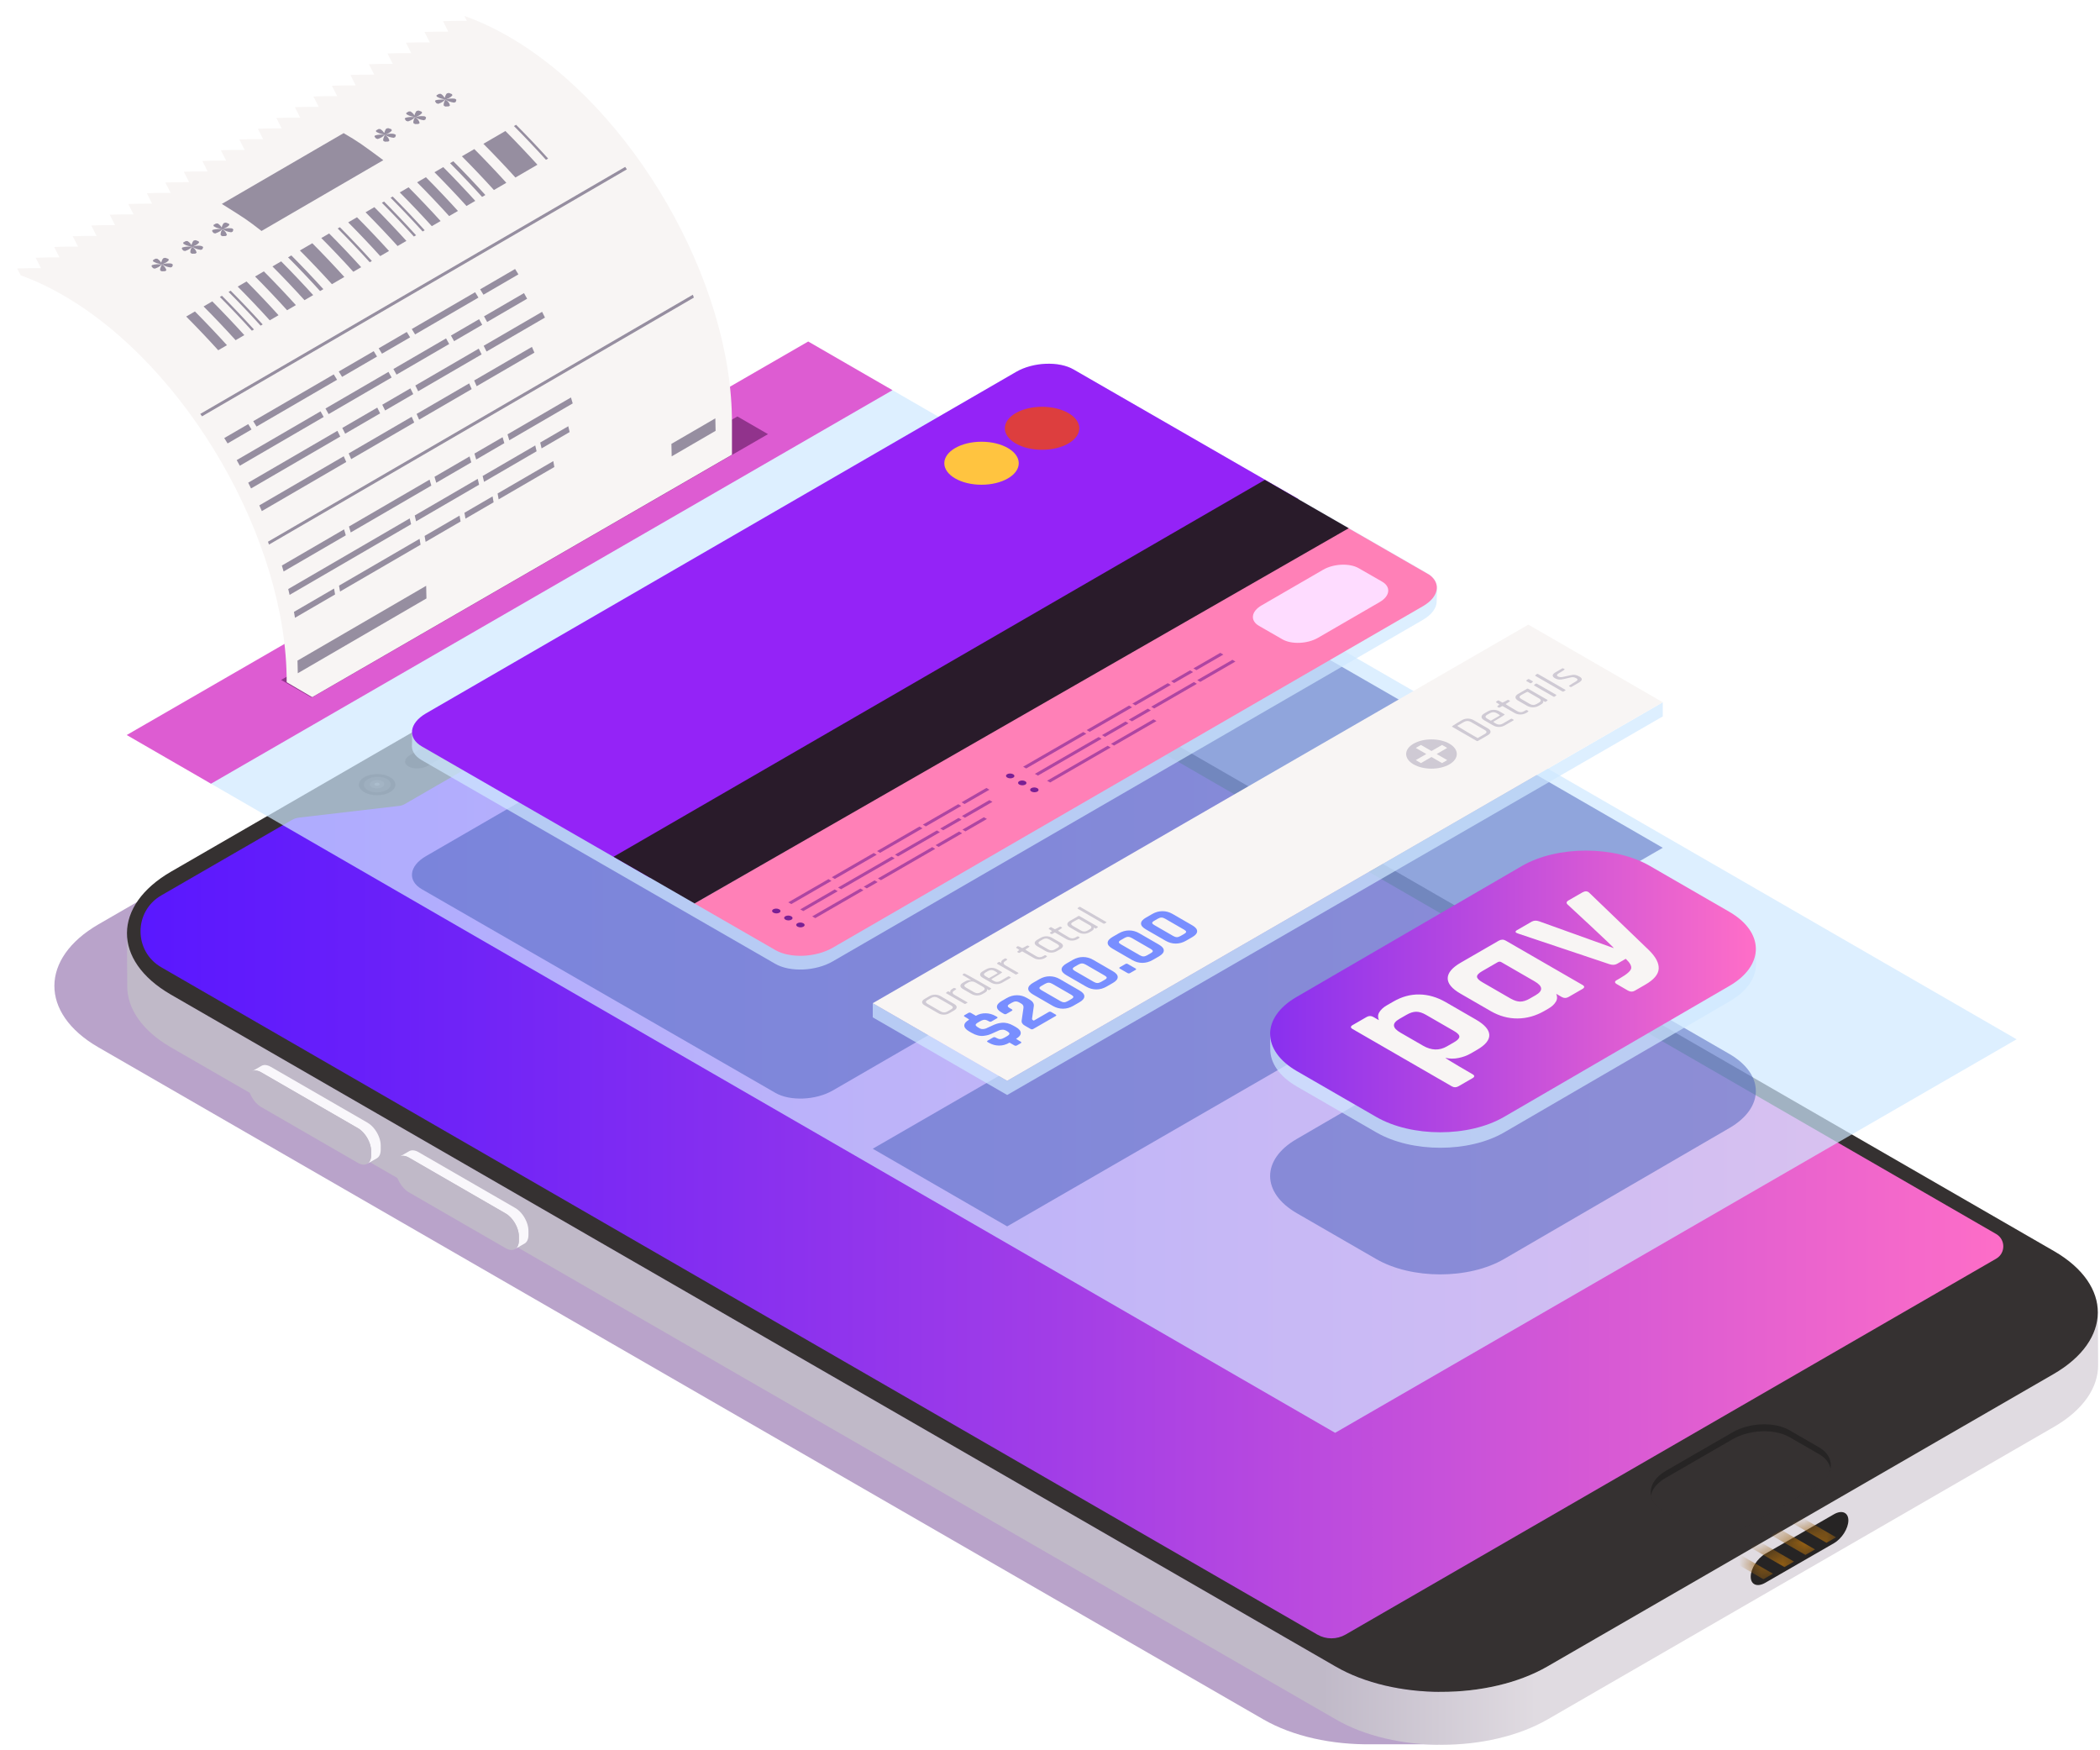 <?xml version="1.0" encoding="UTF-8"?> <svg xmlns="http://www.w3.org/2000/svg" width="96" height="80" viewBox="0 0 96 80" fill="none"><path opacity="0.4" d="M40.651 28.878C38.894 27.857 36.413 27.524 34.155 27.85C31.899 27.524 29.414 27.858 27.645 28.88L4.507 42.245C1.825 43.794 1.811 46.308 4.476 47.857L57.736 78.578C59.104 79.373 60.908 79.751 62.704 79.726H65.756L66.285 43.665L40.651 28.878Z" fill="#50197C"></path><path d="M89.749 61.549L64.032 76.397C63.565 76.667 62.989 76.667 62.521 76.397L7.52 44.642C6.513 44.061 5.257 42.662 6.796 40.928L30.418 27.102C32.218 26.018 34.846 25.345 36.93 25.611C37.853 25.729 39.008 25.955 39.532 26.258L91.082 55.948C93.252 57.199 91.918 60.297 89.749 61.549Z" fill="url(#paint0_linear_3327_744)"></path><path d="M95.902 59.977C95.905 60.999 95.23 62.023 93.88 62.803L70.742 76.168C68.06 77.717 63.723 77.72 61.054 76.17L7.795 45.448C6.471 44.679 5.808 43.672 5.805 42.662L5.816 45.081C5.819 46.09 6.482 47.098 7.806 47.867L61.066 78.588C63.735 80.138 68.072 80.136 70.754 78.586L93.892 65.221C95.242 64.441 95.917 63.418 95.914 62.395L95.902 59.977Z" fill="url(#paint1_linear_3327_744)"></path><path d="M93.91 57.191L40.651 26.47C37.986 24.922 33.645 24.923 30.963 26.472L7.825 39.837C5.143 41.386 5.129 43.9 7.794 45.449L61.054 76.17C63.723 77.72 68.059 77.717 70.742 76.168L93.88 62.804C96.561 61.253 96.579 58.741 93.91 57.191ZM60.22 74.711L7.373 44.211C6.108 43.481 6.108 41.656 7.373 40.926L13.339 37.48C13.441 37.421 13.554 37.383 13.671 37.37L18.256 36.834C18.343 36.824 18.427 36.796 18.503 36.752L25.715 32.585C25.821 32.524 25.909 32.435 25.969 32.329L27.697 29.261C27.738 29.187 27.799 29.126 27.872 29.084L31.54 26.966C34.234 25.41 37.554 25.41 40.248 26.965L91.254 56.403C91.688 56.654 91.688 57.28 91.254 57.531L61.51 74.712C61.111 74.941 60.619 74.941 60.22 74.711Z" fill="#353131"></path><path d="M83.162 66.156L81.798 65.369C81.117 64.976 79.976 65.019 79.202 65.467L76.163 67.222C75.904 67.371 75.705 67.558 75.588 67.761C75.324 68.219 75.488 68.723 75.995 69.016L77.36 69.803C78.041 70.196 79.181 70.153 79.956 69.706L82.995 67.951C83.254 67.801 83.453 67.615 83.57 67.412C83.833 66.954 83.67 66.45 83.162 66.156Z" fill="#262424"></path><path d="M83.179 66.479L81.808 65.688C81.124 65.293 79.978 65.336 79.199 65.786L76.146 67.55C75.886 67.7 75.686 67.888 75.568 68.092C75.515 68.184 75.492 68.277 75.473 68.371C75.524 68.628 75.687 68.867 75.978 69.034L77.349 69.825C78.033 70.22 79.179 70.177 79.958 69.727L83.011 67.963C83.271 67.813 83.471 67.625 83.589 67.421C83.642 67.329 83.665 67.235 83.685 67.142C83.633 66.885 83.47 66.647 83.179 66.479Z" fill="#353131"></path><path d="M23.56 31.731L18.739 34.515C18.473 34.668 18.445 34.9 18.675 35.033C18.905 35.166 19.307 35.149 19.572 34.996L24.393 32.212C24.659 32.059 24.687 31.827 24.457 31.694C24.227 31.561 23.825 31.578 23.56 31.731Z" fill="#191414"></path><path d="M17.344 52.018C17.298 51.883 17.229 51.749 17.143 51.633C17.046 51.5 16.928 51.388 16.802 51.315L12.376 48.76C12.21 48.665 12.06 48.656 11.952 48.718L11.514 48.97C11.623 48.908 11.772 48.917 11.938 49.012L16.364 51.567C16.49 51.639 16.607 51.752 16.704 51.885C16.79 52.002 16.859 52.135 16.905 52.271C16.944 52.385 16.966 52.501 16.966 52.611V52.803C16.966 52.996 16.898 53.132 16.787 53.195L17.225 52.944C17.336 52.881 17.404 52.745 17.404 52.552V52.36C17.404 52.248 17.383 52.132 17.344 52.018Z" fill="#F9F7FB"></path><path d="M16.364 51.566L11.938 49.011C11.603 48.819 11.336 48.976 11.336 49.363V49.555C11.336 49.938 11.604 50.406 11.938 50.598L16.364 53.153C16.695 53.343 16.966 53.184 16.966 52.801V52.609C16.966 52.222 16.695 51.756 16.364 51.566Z" fill="#C0B9C8"></path><path d="M24.097 55.916C24.051 55.781 23.982 55.648 23.896 55.531C23.799 55.398 23.681 55.286 23.556 55.214L19.13 52.659C18.964 52.564 18.814 52.555 18.706 52.617L18.268 52.869C18.377 52.807 18.526 52.816 18.692 52.911L23.118 55.466C23.244 55.538 23.361 55.651 23.458 55.784C23.544 55.901 23.613 56.034 23.659 56.17C23.698 56.284 23.72 56.4 23.72 56.51V56.7C23.72 56.893 23.652 57.029 23.541 57.092L23.979 56.84C24.09 56.777 24.158 56.641 24.158 56.448V56.256C24.158 56.147 24.136 56.031 24.097 55.916Z" fill="#F9F7FB"></path><path d="M23.118 55.465L18.692 52.91C18.357 52.718 18.09 52.875 18.09 53.262V53.454C18.09 53.837 18.358 54.305 18.692 54.497L23.118 57.052C23.449 57.242 23.72 57.083 23.72 56.7V56.508C23.72 56.12 23.449 55.655 23.118 55.465Z" fill="#C0B9C8"></path><path d="M17.828 36.206C17.502 36.394 16.974 36.394 16.651 36.206C16.326 36.018 16.328 35.713 16.654 35.524C16.98 35.336 17.508 35.336 17.831 35.524C18.155 35.712 18.154 36.017 17.828 36.206Z" fill="#191414"></path><path opacity="0.1" d="M16.821 36.124C17.066 36.257 17.455 36.247 17.691 36.101C17.927 35.956 17.92 35.73 17.676 35.597C17.431 35.464 17.041 35.474 16.805 35.619C16.569 35.765 16.577 35.991 16.821 36.124Z" fill="#CFD5D5"></path><path opacity="0.1" d="M17.005 35.987C17.138 36.059 17.35 36.054 17.478 35.975C17.606 35.896 17.602 35.773 17.47 35.701C17.337 35.629 17.125 35.634 16.997 35.713C16.868 35.792 16.872 35.915 17.005 35.987Z" fill="#CFD5D5"></path><path opacity="0.2" d="M17.149 35.897C17.198 35.924 17.276 35.922 17.324 35.893C17.371 35.864 17.37 35.818 17.321 35.792C17.272 35.765 17.193 35.767 17.146 35.797C17.098 35.825 17.1 35.87 17.149 35.897Z" fill="#CFD5D5"></path><path d="M83.834 70.537L80.694 72.346C80.329 72.556 80.033 72.431 80.033 72.066C80.033 71.7 80.33 71.232 80.696 71.021L83.836 69.213C84.201 69.003 84.497 69.128 84.497 69.493C84.496 69.859 84.2 70.327 83.834 70.537Z" fill="#262424"></path><mask id="mask0_3327_744" style="mask-type:luminance" maskUnits="userSpaceOnUse" x="80" y="69" width="5" height="4"><path d="M83.834 70.537L80.694 72.346C80.329 72.556 80.033 72.431 80.033 72.066C80.033 71.7 80.33 71.232 80.696 71.021L83.836 69.213C84.201 69.003 84.497 69.128 84.497 69.493C84.496 69.859 84.2 70.327 83.834 70.537Z" fill="white"></path></mask><g mask="url(#mask0_3327_744)"><path d="M79.499 71.035L79.062 71.287L80.612 72.182L81.049 71.93L79.499 71.035ZM80.46 70.48L80.023 70.732L81.575 71.627L82.011 71.375L80.46 70.48ZM81.421 69.925L80.984 70.177L82.535 71.072L82.972 70.82L81.421 69.925ZM82.382 69.37L81.945 69.622L83.496 70.517L83.933 70.265L82.382 69.37Z" fill="#9E6512"></path></g><path opacity="0.7" d="M92.187 47.503L61.034 65.49L9.449 35.707L40.602 17.72L92.187 47.503Z" fill="#CFE9FF"></path><path d="M40.799 17.834L9.646 35.821L5.793 33.596L36.947 15.609L40.799 17.834Z" fill="#DD5CD2"></path><path opacity="0.5" d="M46.451 23.522L19.473 39.131C18.697 39.58 18.614 40.258 19.287 40.645L35.447 49.952C36.12 50.34 37.295 50.29 38.071 49.842L65.049 34.233C65.825 33.784 65.908 33.106 65.235 32.719L49.075 23.412C48.402 23.023 47.227 23.073 46.451 23.522Z" fill="#455CBA"></path><path opacity="0.7" d="M65.677 27.493C65.673 27.786 65.46 28.093 65.042 28.335L38.064 43.944C37.288 44.393 36.114 44.442 35.441 44.054L19.281 34.747C18.949 34.556 18.803 34.294 18.832 34.025C18.848 33.874 18.822 33.561 18.843 33.381C18.876 33.109 19.087 32.829 19.473 32.606L46.451 16.997C47.227 16.548 48.401 16.499 49.075 16.887L65.235 26.194C65.522 26.359 65.671 26.578 65.686 26.808C65.699 26.992 65.679 27.336 65.677 27.493Z" fill="#CFE9FF"></path><path d="M49.076 16.886C48.403 16.498 47.228 16.548 46.453 16.997L19.475 32.606C18.699 33.055 18.616 33.733 19.289 34.12L29.694 40.113L59.356 22.807L49.076 16.886Z" fill="#9423F7"></path><path d="M61.516 24.069L65.35 26.277C65.885 26.673 65.773 27.289 65.049 27.707L38.071 43.316C37.295 43.765 36.121 43.814 35.447 43.426L31.744 41.293L61.516 24.069Z" fill="#FF80B7"></path><path d="M57.821 21.935L61.655 24.143L31.752 41.293L28.049 39.16L57.821 21.935Z" fill="#291B2A"></path><path d="M57.672 27.671C57.44 27.805 57.3 27.977 57.278 28.154C57.256 28.331 57.355 28.492 57.557 28.608L58.625 29.222C59.041 29.461 59.769 29.431 60.248 29.154L63.066 27.522C63.298 27.388 63.438 27.216 63.46 27.039C63.481 26.862 63.383 26.701 63.182 26.585L62.113 25.971C61.697 25.732 60.97 25.762 60.49 26.039L57.672 27.671Z" fill="#FEDCFF"></path><path d="M46.434 20.27C47.099 20.654 48.176 20.654 48.841 20.27C49.506 19.886 49.506 19.264 48.841 18.881C48.176 18.497 47.099 18.497 46.434 18.881C45.769 19.264 45.769 19.886 46.434 20.27Z" fill="#DD3E3E"></path><path d="M44.87 22.156C45.81 22.156 46.572 21.716 46.572 21.173C46.572 20.63 45.81 20.19 44.87 20.19C43.93 20.19 43.168 20.63 43.168 21.173C43.168 21.716 43.93 22.156 44.87 22.156Z" fill="#FFC440"></path><path opacity="0.6" d="M40.08 39.068L39.941 38.988L38.025 40.094L38.164 40.174L40.08 39.068ZM40.913 39.063L41.052 39.143L42.968 38.037L42.829 37.957L40.913 39.063ZM44.096 36.75L45.23 36.095L45.091 36.015L43.957 36.67L44.096 36.75ZM42.981 37.869L43.12 37.949L43.959 37.465L43.82 37.385L42.981 37.869ZM40.093 38.9L40.232 38.98L42.172 37.86L42.033 37.78L40.093 38.9ZM43.805 36.757L42.186 37.692L42.325 37.772L43.944 36.837L43.805 36.757ZM43.845 38.007L42.767 38.629L42.906 38.709L43.983 38.087L43.845 38.007ZM44.136 38L45.117 37.433L44.978 37.353L43.997 37.92L44.136 38ZM44.112 37.377L45.37 36.651L45.231 36.571L43.973 37.297L44.112 37.377ZM42.615 38.718L40.133 40.151L40.272 40.231L42.754 38.798L42.615 38.718ZM39.333 40.612L37.129 41.885L37.268 41.965L39.472 40.692L39.333 40.612ZM38.159 40.654L36.583 41.564L36.722 41.644L38.298 40.734L38.159 40.654ZM40.12 40.319L39.981 40.239L39.486 40.525L39.625 40.605L40.12 40.319ZM38.012 40.262L37.873 40.182L36.035 41.243L36.174 41.323L38.012 40.262ZM40.9 39.232L40.761 39.152L38.311 40.566L38.45 40.646L40.9 39.232Z" fill="#791F94"></path><path d="M35.351 41.56C35.278 41.602 35.279 41.672 35.355 41.716C35.431 41.76 35.552 41.761 35.625 41.718C35.699 41.676 35.697 41.606 35.621 41.562C35.545 41.518 35.424 41.518 35.351 41.56ZM35.902 41.879C35.828 41.921 35.83 41.991 35.906 42.035C35.982 42.079 36.103 42.08 36.176 42.037C36.249 41.995 36.248 41.925 36.172 41.881C36.096 41.837 35.976 41.836 35.902 41.879ZM36.454 42.197C36.381 42.239 36.382 42.309 36.458 42.353C36.534 42.397 36.655 42.398 36.728 42.355C36.801 42.313 36.8 42.243 36.724 42.199C36.648 42.156 36.527 42.155 36.454 42.197Z" fill="#791F94"></path><path opacity="0.6" d="M52.763 32.382L54.716 31.255L54.577 31.174L52.625 32.302L52.763 32.382Z" fill="#791F94"></path><path opacity="0.6" d="M50.928 34.078L50.789 33.998L52.729 32.878L52.868 32.958L50.928 34.078Z" fill="#791F94"></path><path opacity="0.6" d="M51.605 32.89L52.471 32.39L52.611 32.47L51.745 32.97L51.605 32.89Z" fill="#791F94"></path><path opacity="0.6" d="M50.514 33.68L50.375 33.6L51.452 32.978L51.591 33.058L50.514 33.68Z" fill="#791F94"></path><path opacity="0.6" d="M53.537 31.138L54.403 30.638L54.542 30.718L53.676 31.218L53.537 31.138Z" fill="#791F94"></path><path opacity="0.6" d="M56.339 30.158L56.477 30.238L54.869 31.167L54.73 31.086L56.339 30.158Z" fill="#791F94"></path><path opacity="0.6" d="M48.006 35.765L47.867 35.685L50.636 34.086L50.775 34.166L48.006 35.765Z" fill="#791F94"></path><path opacity="0.6" d="M49.674 33.369L51.614 32.249L51.753 32.329L49.813 33.449L49.674 33.369Z" fill="#791F94"></path><path opacity="0.6" d="M51.766 32.161L53.385 31.226L53.524 31.306L51.905 32.241L51.766 32.161Z" fill="#791F94"></path><path opacity="0.6" d="M46.91 35.125L46.772 35.044L49.52 33.457L49.66 33.537L46.91 35.125Z" fill="#791F94"></path><path opacity="0.6" d="M54.555 30.55L55.786 29.839L55.925 29.919L54.694 30.63L54.555 30.55Z" fill="#791F94"></path><path opacity="0.6" d="M50.361 33.768L47.448 35.451L47.309 35.37L50.222 33.688L50.361 33.768Z" fill="#791F94"></path><path d="M46.044 35.386C45.971 35.428 45.972 35.498 46.048 35.542C46.124 35.586 46.245 35.587 46.318 35.544C46.392 35.502 46.39 35.432 46.314 35.388C46.238 35.345 46.117 35.343 46.044 35.386Z" fill="#791F94"></path><path d="M46.865 35.707C46.941 35.751 46.943 35.82 46.869 35.863C46.796 35.905 46.675 35.904 46.599 35.861C46.523 35.818 46.522 35.748 46.595 35.705C46.669 35.662 46.79 35.663 46.865 35.707Z" fill="#791F94"></path><path d="M47.418 36.025C47.494 36.069 47.496 36.139 47.422 36.181C47.348 36.223 47.228 36.222 47.152 36.179C47.076 36.135 47.074 36.065 47.148 36.023C47.221 35.98 47.342 35.981 47.418 36.025Z" fill="#791F94"></path><path opacity="0.5" d="M46.042 56.054L39.897 52.505L69.867 35.202L76.013 38.75L46.042 56.054Z" fill="#455CBA"></path><g opacity="0.5"><path d="M79.049 48.168C80.671 49.105 80.673 50.622 79.061 51.558L68.757 57.546C67.145 58.483 64.533 58.483 62.911 57.546L59.285 55.453C57.663 54.516 57.654 53.003 59.266 52.067L69.57 46.079C71.182 45.142 73.801 45.138 75.423 46.075L79.049 48.168Z" fill="#455CBA"></path></g><path opacity="0.7" d="M80.267 43.375L58.062 47.252L58.069 47.96C58.068 48.576 58.475 49.194 59.291 49.665L62.917 51.758C64.54 52.695 67.151 52.695 68.763 51.758L79.067 45.77C79.87 45.304 80.272 44.694 80.275 44.083L80.267 43.375Z" fill="#CFE9FF"></path><path d="M79.049 41.672C80.671 42.609 80.673 44.126 79.061 45.062L68.757 51.05C67.145 51.987 64.533 51.987 62.911 51.05L59.285 48.957C57.663 48.02 57.654 46.507 59.266 45.571L69.57 39.583C71.182 38.646 73.801 38.642 75.423 39.579L79.049 41.672Z" fill="url(#paint2_linear_3327_744)"></path><path d="M67.313 49.281L66.676 49.649C66.571 49.709 66.469 49.711 66.369 49.653L61.835 47.035C61.73 46.974 61.73 46.914 61.835 46.853L62.472 46.485C62.577 46.424 62.682 46.424 62.787 46.485L63.034 46.628C62.985 46.501 62.98 46.386 63.053 46.267C63.125 46.147 63.239 46.043 63.394 45.953L63.701 45.776C64.085 45.554 64.481 45.447 64.889 45.454C65.297 45.461 65.698 45.579 66.092 45.806L67.471 46.602C67.866 46.83 68.069 47.062 68.082 47.297C68.094 47.532 67.908 47.761 67.524 47.983L67.217 48.16C67.062 48.249 66.881 48.315 66.674 48.357C66.466 48.399 66.268 48.397 66.078 48.35C66.048 48.368 67.321 49.103 67.321 49.103C67.42 49.161 67.418 49.221 67.313 49.281ZM66.144 47.827L66.474 47.637C66.634 47.545 66.713 47.46 66.714 47.382C66.715 47.304 66.634 47.219 66.474 47.127L65.185 46.383C65.025 46.291 64.878 46.244 64.742 46.244C64.607 46.244 64.46 46.29 64.3 46.383L63.97 46.573C63.625 46.772 63.642 46.981 64.022 47.2L65.056 47.797C65.437 48.016 65.8 48.026 66.144 47.827ZM70.783 46.101L70.603 46.205C70.208 46.433 69.799 46.548 69.374 46.551C68.949 46.554 68.54 46.441 68.145 46.213L66.766 45.417C66.371 45.189 66.176 44.953 66.181 44.708C66.186 44.463 66.386 44.226 66.781 43.998L68.513 42.998C68.623 42.935 68.73 42.933 68.835 42.994L72.343 45.019C72.448 45.08 72.446 45.142 72.336 45.205L71.706 45.568C71.601 45.629 71.496 45.629 71.391 45.568L71.144 45.425C71.193 45.552 71.198 45.666 71.125 45.786C71.052 45.907 70.938 46.012 70.783 46.101ZM70.154 44.855L68.633 43.977C68.578 43.945 68.521 43.947 68.46 43.982L67.756 44.389C67.596 44.481 67.518 44.565 67.52 44.642C67.523 44.718 67.604 44.803 67.764 44.895L69.053 45.639C69.213 45.731 69.359 45.778 69.491 45.78C69.624 45.781 69.77 45.736 69.929 45.644L70.207 45.484C70.551 45.283 70.533 45.074 70.154 44.855ZM75.213 45.006L74.733 45.283C74.633 45.341 74.528 45.337 74.418 45.274L73.916 44.984C73.806 44.921 73.801 44.86 73.901 44.803L74.058 44.712C74.373 44.53 74.543 44.381 74.568 44.266C74.592 44.15 74.511 44.003 74.32 43.824L73.923 44.053C73.828 44.108 73.713 44.114 73.578 44.071L69.396 42.669C69.261 42.626 69.246 42.574 69.351 42.513L70.018 42.128C70.117 42.071 70.233 42.065 70.363 42.111L73.773 43.336C73.803 43.319 71.674 41.354 71.674 41.354C71.589 41.282 71.599 41.216 71.704 41.155L72.334 40.792C72.458 40.72 72.564 40.723 72.648 40.801L75.391 43.44C75.696 43.743 75.84 44.023 75.826 44.279C75.812 44.536 75.607 44.779 75.213 45.006Z" fill="#F8F5F4"></path><path opacity="0.7" d="M46.042 49.401L39.897 45.853V46.5L46.042 50.049L76.013 32.745V32.098L46.042 49.401Z" fill="#CFE9FF"></path><path d="M46.042 49.401L39.897 45.853L69.867 28.55L76.013 32.098L46.042 49.401Z" fill="#F8F5F4"></path><path d="M43.613 46.186L43.404 46.307C43.323 46.354 43.237 46.377 43.145 46.378C43.053 46.378 42.966 46.355 42.884 46.307L42.274 45.955C42.192 45.908 42.151 45.857 42.152 45.804C42.153 45.751 42.193 45.701 42.274 45.654L42.483 45.533C42.564 45.486 42.651 45.463 42.743 45.463C42.836 45.463 42.922 45.486 43.003 45.533L43.613 45.885C43.694 45.932 43.734 45.982 43.734 46.035C43.734 46.09 43.694 46.14 43.613 46.186ZM43.305 46.234L43.484 46.13C43.582 46.073 43.581 46.015 43.479 45.956L42.879 45.61C42.777 45.551 42.677 45.55 42.578 45.607L42.399 45.711C42.302 45.767 42.304 45.825 42.406 45.884L43.006 46.23C43.108 46.289 43.208 46.29 43.305 46.234ZM44.219 45.836L44.14 45.882C44.124 45.891 44.107 45.891 44.091 45.882L43.243 45.393C43.243 45.365 43.322 45.319 43.322 45.319C43.338 45.31 43.355 45.31 43.371 45.319L43.441 45.36C43.434 45.334 43.434 45.308 43.448 45.279C43.462 45.249 43.491 45.222 43.536 45.196L43.605 45.156C43.653 45.157 43.718 45.195 43.718 45.195C43.718 45.221 43.623 45.276 43.623 45.276C43.57 45.307 43.546 45.339 43.549 45.374C43.552 45.409 43.582 45.442 43.637 45.473L44.219 45.809C44.236 45.817 44.236 45.826 44.219 45.836ZM45.023 45.372L44.919 45.432C44.839 45.478 44.754 45.501 44.664 45.5C44.574 45.499 44.488 45.475 44.405 45.428L44.029 45.211C43.947 45.164 43.905 45.114 43.904 45.062C43.903 45.01 43.942 44.961 44.022 44.915L44.126 44.855C44.217 44.802 44.309 44.785 44.4 44.804C44.407 44.8 43.999 44.564 43.999 44.564C43.997 44.537 44.078 44.49 44.078 44.49C44.126 44.491 45.313 45.176 45.313 45.176C45.315 45.203 45.234 45.25 45.234 45.25C45.219 45.259 45.203 45.258 45.186 45.249L45.117 45.209C45.144 45.266 45.115 45.319 45.023 45.372ZM44.937 45.105L44.589 44.904C44.537 44.874 44.484 44.859 44.427 44.859C44.371 44.859 44.316 44.874 44.263 44.905L44.156 44.967C44.059 45.023 44.061 45.081 44.163 45.14L44.529 45.351C44.631 45.41 44.731 45.411 44.828 45.355L44.935 45.293C44.988 45.262 45.014 45.231 45.014 45.199C45.014 45.166 44.989 45.135 44.937 45.105ZM46.196 44.695L45.823 44.91C45.742 44.957 45.656 44.98 45.563 44.981C45.471 44.981 45.384 44.958 45.302 44.91L44.926 44.693C44.844 44.646 44.803 44.595 44.804 44.542C44.805 44.489 44.845 44.439 44.926 44.392L45.074 44.307C45.155 44.26 45.241 44.237 45.333 44.237C45.424 44.237 45.511 44.261 45.593 44.308L45.816 44.437C45.818 44.466 45.32 44.754 45.32 44.754C45.318 44.773 45.426 44.835 45.426 44.835C45.528 44.894 45.628 44.895 45.727 44.838L46.086 44.631C46.102 44.622 46.119 44.622 46.135 44.631L46.198 44.667C46.213 44.676 46.213 44.685 46.196 44.695ZM45.227 44.7L45.607 44.481C45.607 44.461 45.472 44.382 45.472 44.382C45.371 44.324 45.271 44.323 45.173 44.38L45.053 44.449C44.955 44.506 44.956 44.563 45.057 44.622L45.192 44.7C45.204 44.706 45.216 44.706 45.227 44.7ZM46.55 44.49L46.471 44.536C46.455 44.545 46.438 44.545 46.422 44.536L45.574 44.047C45.574 44.019 45.653 43.973 45.653 43.973C45.669 43.964 45.686 43.964 45.702 43.973L45.772 44.014C45.765 43.988 45.765 43.963 45.779 43.933C45.793 43.903 45.823 43.875 45.867 43.85L45.936 43.81C45.951 43.801 45.967 43.802 45.984 43.811L46.049 43.849C46.049 43.875 45.954 43.93 45.954 43.93C45.901 43.96 45.877 43.993 45.88 44.027C45.883 44.062 45.913 44.095 45.968 44.127L46.55 44.463C46.566 44.471 46.566 44.481 46.55 44.49ZM46.71 43.492L46.613 43.548C46.597 43.557 46.581 43.558 46.565 43.549L46.5 43.511C46.5 43.483 46.597 43.427 46.597 43.427C46.599 43.408 46.448 43.32 46.448 43.32C46.448 43.291 46.527 43.246 46.527 43.246C46.574 43.247 46.726 43.334 46.726 43.334C46.761 43.332 46.948 43.224 46.948 43.224C46.966 43.214 46.983 43.214 46.999 43.223L47.064 43.261C47.061 43.289 46.874 43.397 46.874 43.397C46.871 43.417 47.377 43.71 47.377 43.71C47.477 43.767 47.578 43.766 47.681 43.707L47.75 43.667C47.767 43.657 47.785 43.657 47.801 43.666L47.866 43.704C47.863 43.732 47.778 43.781 47.778 43.781C47.697 43.828 47.61 43.852 47.517 43.854C47.424 43.856 47.337 43.833 47.256 43.786L46.744 43.491C46.733 43.485 46.722 43.485 46.71 43.492ZM48.469 43.383L48.318 43.47C48.237 43.517 48.151 43.54 48.059 43.541C47.967 43.541 47.88 43.518 47.798 43.47L47.422 43.253C47.34 43.206 47.299 43.155 47.3 43.102C47.301 43.049 47.341 42.999 47.422 42.952L47.573 42.865C47.654 42.818 47.74 42.795 47.833 42.794C47.925 42.794 48.012 42.817 48.094 42.865L48.47 43.082C48.552 43.129 48.593 43.18 48.592 43.233C48.59 43.286 48.55 43.336 48.469 43.383ZM48.219 43.397L48.342 43.326C48.441 43.269 48.439 43.212 48.338 43.153L47.969 42.94C47.868 42.882 47.768 42.881 47.67 42.938L47.547 43.009C47.449 43.066 47.45 43.123 47.551 43.182L47.92 43.395C48.021 43.453 48.12 43.454 48.219 43.397ZM48.203 42.63L48.106 42.686C48.089 42.696 48.074 42.696 48.058 42.687L47.993 42.649C47.993 42.621 48.09 42.565 48.09 42.565C48.092 42.546 47.941 42.458 47.941 42.458C47.941 42.429 48.02 42.384 48.02 42.384C48.035 42.375 48.051 42.376 48.068 42.385L48.219 42.472C48.254 42.47 48.441 42.362 48.441 42.362C48.459 42.352 48.476 42.352 48.492 42.361L48.557 42.399C48.553 42.427 48.367 42.535 48.367 42.535C48.363 42.555 48.87 42.848 48.87 42.848C48.97 42.906 49.071 42.905 49.174 42.845L49.243 42.805C49.26 42.795 49.277 42.795 49.294 42.804L49.359 42.842C49.355 42.87 49.271 42.919 49.271 42.919C49.19 42.966 49.103 42.99 49.01 42.992C48.917 42.994 48.83 42.971 48.749 42.924L48.237 42.629C48.226 42.623 48.215 42.623 48.203 42.63ZM49.902 42.555L49.81 42.608C49.729 42.655 49.643 42.678 49.551 42.679C49.459 42.679 49.372 42.656 49.29 42.608L48.914 42.391C48.832 42.344 48.791 42.293 48.792 42.24C48.793 42.187 48.833 42.137 48.914 42.09L49.296 41.87C49.312 41.861 49.329 41.861 49.345 41.87L50.193 42.359C50.193 42.387 50.114 42.433 50.114 42.433C50.097 42.443 50.081 42.443 50.065 42.433L49.996 42.393C50.021 42.45 49.992 42.503 49.902 42.555ZM49.814 42.289L49.32 42.004C49.287 42.005 49.04 42.147 49.04 42.147C48.943 42.203 48.945 42.261 49.047 42.32L49.413 42.531C49.515 42.59 49.615 42.591 49.712 42.535L49.812 42.477C49.865 42.446 49.891 42.415 49.891 42.383C49.892 42.35 49.866 42.319 49.814 42.289ZM50.572 42.168L50.493 42.214C50.477 42.223 50.46 42.223 50.444 42.214L49.257 41.529C49.257 41.501 49.336 41.455 49.336 41.455C49.352 41.446 49.369 41.446 49.385 41.455L50.572 42.14C50.589 42.149 50.589 42.159 50.572 42.168Z" fill="#CFCAD4"></path><path d="M46.661 47.683L46.49 47.782C46.45 47.805 46.41 47.805 46.37 47.782L46.151 47.655C45.987 47.75 45.833 47.791 45.67 47.79C45.507 47.789 45.352 47.746 45.206 47.662L45.152 47.631C45.112 47.608 45.112 47.585 45.152 47.562L45.394 47.422C45.434 47.399 45.474 47.399 45.514 47.422C45.606 47.475 45.67 47.495 45.724 47.494C45.779 47.493 45.845 47.47 45.92 47.427L46.034 47.361C46.108 47.318 46.145 47.28 46.146 47.247C46.147 47.213 46.109 47.174 46.031 47.129C45.941 47.077 45.89 47.064 45.835 47.065C45.78 47.066 45.729 47.075 45.681 47.091C45.639 47.106 45.564 47.14 45.455 47.192C45.346 47.244 45.26 47.28 45.196 47.3C45.132 47.32 45.058 47.335 44.973 47.345C44.798 47.367 44.612 47.32 44.412 47.205L44.307 47.144C44.157 47.057 44.082 46.968 44.082 46.874C44.082 46.781 44.155 46.692 44.301 46.608C44.321 46.597 44.096 46.467 44.096 46.467C44.056 46.444 44.056 46.421 44.096 46.398L44.267 46.299C44.307 46.276 44.347 46.276 44.387 46.299L44.612 46.429C44.752 46.348 44.9 46.311 45.062 46.314C45.223 46.317 45.376 46.361 45.52 46.444L45.574 46.475C45.614 46.498 45.614 46.521 45.574 46.544L45.332 46.684C45.292 46.707 45.252 46.707 45.213 46.684C45.121 46.631 45.058 46.61 45.004 46.611C44.95 46.612 44.884 46.634 44.806 46.679L44.715 46.731C44.637 46.776 44.599 46.815 44.601 46.848C44.603 46.881 44.647 46.922 44.732 46.971L44.789 47.004C44.831 47.028 44.878 47.039 44.93 47.036C44.982 47.033 45.03 47.024 45.074 47.007C45.123 46.987 45.202 46.951 45.31 46.899C45.418 46.847 45.505 46.81 45.572 46.791C45.638 46.771 45.713 46.757 45.797 46.748C45.97 46.732 46.149 46.777 46.335 46.884L46.443 46.946C46.591 47.031 46.664 47.122 46.663 47.216C46.662 47.311 46.59 47.399 46.448 47.481C46.442 47.484 46.661 47.611 46.661 47.611C46.7 47.637 46.7 47.66 46.661 47.683ZM47.113 47.031L46.843 46.875C46.735 46.813 46.689 46.733 46.706 46.635L46.786 46.076C46.801 45.986 46.768 45.918 46.686 45.871L46.601 45.822C46.542 45.788 46.486 45.772 46.433 45.773C46.38 45.774 46.322 45.793 46.26 45.829L46.16 45.886C46.099 45.921 46.069 45.953 46.07 45.982C46.071 46.011 46.101 46.043 46.16 46.077L46.251 46.13C46.293 46.154 46.294 46.178 46.254 46.201L46.012 46.341C45.972 46.364 45.931 46.363 45.89 46.339L45.793 46.283C45.645 46.198 45.572 46.108 45.574 46.015C45.576 45.922 45.652 45.832 45.802 45.746L46.018 45.621C46.168 45.534 46.323 45.491 46.485 45.489C46.646 45.488 46.801 45.53 46.949 45.616L47.063 45.682C47.211 45.768 47.277 45.871 47.259 45.993L47.179 46.565C47.177 46.59 47.189 46.61 47.213 46.624L47.259 46.65L47.939 46.257C47.979 46.234 48.019 46.234 48.059 46.257L48.258 46.372C48.298 46.395 48.298 46.418 48.258 46.441L47.234 47.032C47.193 47.054 47.153 47.054 47.113 47.031ZM49.347 45.81L49.062 45.974C48.912 46.06 48.757 46.104 48.595 46.105C48.434 46.106 48.278 46.064 48.128 45.977L47.226 45.456C47.076 45.369 47.002 45.28 47.004 45.186C47.006 45.093 47.082 45.003 47.232 44.917L47.517 44.753C47.665 44.668 47.82 44.625 47.982 44.624C48.145 44.623 48.3 44.666 48.448 44.751L49.35 45.272C49.498 45.358 49.572 45.447 49.57 45.541C49.57 45.635 49.495 45.725 49.347 45.81ZM48.81 45.759L48.978 45.662C49.039 45.627 49.068 45.595 49.068 45.566C49.067 45.537 49.036 45.505 48.976 45.47L48.108 44.969C48.047 44.934 47.992 44.916 47.941 44.916C47.891 44.916 47.835 44.933 47.774 44.968L47.606 45.065C47.545 45.1 47.515 45.132 47.516 45.161C47.517 45.19 47.548 45.222 47.608 45.257L48.476 45.758C48.537 45.793 48.592 45.811 48.643 45.811C48.693 45.812 48.749 45.794 48.81 45.759ZM50.873 44.929L50.588 45.093C50.438 45.18 50.283 45.223 50.121 45.224C49.96 45.225 49.804 45.183 49.654 45.096L48.752 44.575C48.602 44.488 48.528 44.399 48.53 44.305C48.532 44.212 48.608 44.122 48.758 44.036L49.043 43.872C49.191 43.786 49.346 43.744 49.508 43.743C49.67 43.742 49.825 43.785 49.973 43.87L50.875 44.391C51.023 44.476 51.096 44.566 51.095 44.66C51.095 44.755 51.021 44.844 50.873 44.929ZM50.335 44.879L50.503 44.782C50.564 44.747 50.593 44.715 50.593 44.686C50.592 44.657 50.561 44.625 50.501 44.59L49.633 44.089C49.572 44.054 49.517 44.036 49.466 44.036C49.416 44.036 49.36 44.053 49.299 44.088L49.131 44.185C49.07 44.22 49.04 44.252 49.041 44.281C49.042 44.31 49.073 44.342 49.133 44.377L50.001 44.878C50.062 44.913 50.117 44.931 50.168 44.931C50.218 44.931 50.274 44.913 50.335 44.879ZM51.556 44.062L51.906 44.264C51.946 44.287 51.948 44.309 51.912 44.33L51.659 44.476C51.621 44.498 51.582 44.497 51.542 44.474L51.195 44.274C51.157 44.252 51.157 44.23 51.195 44.208L51.448 44.062C51.484 44.041 51.52 44.041 51.556 44.062ZM52.979 43.714L52.694 43.878C52.544 43.965 52.388 44.008 52.227 44.01C52.066 44.011 51.91 43.968 51.76 43.882L50.858 43.361C50.708 43.275 50.634 43.185 50.636 43.091C50.638 42.998 50.714 42.908 50.864 42.821L51.149 42.657C51.297 42.572 51.452 42.529 51.614 42.528C51.776 42.527 51.931 42.57 52.079 42.655L52.981 43.176C53.129 43.262 53.202 43.351 53.202 43.445C53.201 43.539 53.127 43.628 52.979 43.714ZM52.441 43.663L52.609 43.566C52.67 43.531 52.7 43.499 52.699 43.47C52.698 43.441 52.667 43.409 52.607 43.374L51.739 42.873C51.678 42.838 51.623 42.82 51.572 42.82C51.522 42.819 51.466 42.837 51.405 42.872L51.237 42.969C51.176 43.004 51.146 43.036 51.147 43.065C51.148 43.094 51.179 43.126 51.239 43.161L52.107 43.662C52.168 43.697 52.223 43.715 52.274 43.715C52.325 43.715 52.38 43.698 52.441 43.663ZM54.504 42.833L54.219 42.997C54.069 43.084 53.913 43.127 53.752 43.128C53.591 43.129 53.435 43.086 53.285 43L52.383 42.479C52.233 42.392 52.159 42.303 52.161 42.209C52.163 42.116 52.239 42.026 52.389 41.94L52.674 41.776C52.822 41.691 52.977 41.648 53.139 41.647C53.301 41.646 53.456 41.689 53.604 41.774L54.506 42.295C54.654 42.38 54.727 42.47 54.726 42.564C54.726 42.658 54.652 42.747 54.504 42.833ZM53.966 42.782L54.134 42.685C54.195 42.65 54.224 42.618 54.224 42.589C54.223 42.56 54.192 42.528 54.132 42.493L53.264 41.992C53.203 41.957 53.148 41.939 53.097 41.939C53.047 41.938 52.991 41.956 52.93 41.991L52.762 42.088C52.701 42.123 52.671 42.155 52.672 42.184C52.673 42.213 52.704 42.245 52.764 42.28L53.632 42.781C53.693 42.816 53.748 42.834 53.799 42.834C53.85 42.834 53.906 42.817 53.966 42.782Z" fill="#788EFF"></path><path d="M66.258 33.991C66.71 34.252 66.71 34.675 66.258 34.937C65.806 35.198 65.073 35.198 64.62 34.937C64.168 34.676 64.168 34.252 64.62 33.991C65.073 33.73 65.806 33.73 66.258 33.991Z" fill="#CFCAD4"></path><path d="M65.922 34.049L65.439 34.327L64.957 34.049L64.721 34.185L65.203 34.464L64.721 34.742L64.957 34.879L65.439 34.6L65.922 34.879L66.158 34.742L65.676 34.464L66.158 34.185L65.922 34.049Z" fill="#F8F5F4"></path><path d="M67.507 33.867L66.371 33.211C66.371 33.181 66.825 32.919 66.825 32.919C66.91 32.87 67.001 32.846 67.098 32.845C67.195 32.845 67.287 32.87 67.372 32.919L68.013 33.289C68.098 33.338 68.14 33.391 68.14 33.447C68.14 33.503 68.097 33.556 68.013 33.605L67.558 33.868C67.541 33.877 67.525 33.876 67.507 33.867ZM67.568 33.725L67.878 33.546C67.981 33.486 67.979 33.426 67.872 33.364L67.243 33C67.136 32.938 67.031 32.937 66.927 32.997L66.617 33.176C66.615 33.197 67.533 33.727 67.533 33.727C67.544 33.732 67.556 33.732 67.568 33.725Z" fill="#CFCAD4"></path><path d="M69.188 32.926L68.796 33.152C68.711 33.201 68.62 33.226 68.524 33.226C68.427 33.226 68.336 33.202 68.25 33.152L67.855 32.924C67.769 32.874 67.726 32.821 67.727 32.765C67.728 32.709 67.771 32.657 67.855 32.608L68.01 32.518C68.095 32.469 68.185 32.444 68.281 32.444C68.377 32.444 68.468 32.469 68.554 32.519L68.789 32.654C68.791 32.685 68.268 32.987 68.268 32.987C68.266 33.008 68.378 33.072 68.378 33.072C68.485 33.134 68.591 33.135 68.694 33.075L69.071 32.857C69.088 32.847 69.106 32.847 69.123 32.857L69.189 32.895C69.206 32.906 69.205 32.916 69.188 32.926ZM68.17 32.931L68.569 32.701C68.569 32.68 68.427 32.598 68.427 32.598C68.321 32.537 68.217 32.536 68.113 32.596L67.987 32.668C67.884 32.728 67.884 32.788 67.99 32.849L68.132 32.931C68.145 32.939 68.158 32.939 68.17 32.931Z" fill="#CFCAD4"></path><path d="M68.662 32.278L68.56 32.337C68.543 32.347 68.526 32.347 68.51 32.338L68.442 32.299C68.442 32.269 68.544 32.21 68.544 32.21C68.546 32.19 68.387 32.098 68.387 32.098C68.387 32.068 68.47 32.02 68.47 32.02C68.486 32.011 68.503 32.011 68.52 32.021L68.679 32.113C68.715 32.111 68.911 31.998 68.911 31.998C68.93 31.987 68.947 31.987 68.964 31.997L69.032 32.036C69.028 32.066 68.832 32.179 68.832 32.179C68.829 32.2 69.361 32.507 69.361 32.507C69.466 32.567 69.572 32.567 69.68 32.504L69.753 32.462C69.771 32.451 69.789 32.451 69.806 32.461L69.874 32.5C69.87 32.53 69.781 32.581 69.781 32.581C69.696 32.63 69.604 32.656 69.507 32.657C69.409 32.659 69.317 32.635 69.233 32.586L68.695 32.276C68.686 32.271 68.674 32.271 68.662 32.278Z" fill="#CFCAD4"></path><path d="M70.445 32.2L70.349 32.256C70.264 32.305 70.173 32.33 70.077 32.33C69.98 32.33 69.889 32.306 69.802 32.256L69.407 32.028C69.321 31.978 69.278 31.925 69.279 31.87C69.279 31.814 69.323 31.762 69.407 31.713L69.808 31.481C69.825 31.471 69.842 31.471 69.859 31.481L70.75 31.995C70.75 32.025 70.667 32.073 70.667 32.073C70.65 32.083 70.633 32.083 70.616 32.073L70.544 32.031C70.57 32.09 70.54 32.145 70.445 32.2ZM70.353 31.92L69.834 31.62C69.799 31.621 69.54 31.77 69.54 31.77C69.438 31.829 69.44 31.889 69.548 31.951L69.932 32.173C70.039 32.235 70.144 32.236 70.246 32.177L70.351 32.116C70.406 32.084 70.434 32.051 70.434 32.017C70.434 31.984 70.407 31.951 70.353 31.92Z" fill="#CFCAD4"></path><path d="M69.944 31.223L69.77 31.123C69.768 31.094 69.853 31.045 69.853 31.045C69.87 31.035 69.888 31.035 69.905 31.045L70.079 31.145C70.079 31.175 69.993 31.224 69.993 31.224C69.978 31.233 69.961 31.233 69.944 31.223ZM71.015 31.841L70.124 31.327C70.122 31.298 70.207 31.249 70.207 31.249C70.224 31.239 70.242 31.239 70.259 31.249L71.15 31.763C71.15 31.793 71.067 31.841 71.067 31.841C71.05 31.851 71.032 31.851 71.015 31.841Z" fill="#CFCAD4"></path><path d="M71.558 31.558L71.475 31.606C71.458 31.616 71.44 31.616 71.423 31.606L70.176 30.886C70.176 30.856 70.259 30.808 70.259 30.808C70.276 30.798 70.294 30.798 70.311 30.808L71.558 31.528C71.575 31.538 71.575 31.548 71.558 31.558Z" fill="#CFCAD4"></path><path d="M72.167 31.206L71.838 31.396C71.82 31.406 71.803 31.406 71.786 31.396L71.721 31.359C71.723 31.33 72.033 31.151 72.033 31.151C72.129 31.096 72.141 31.047 72.07 31.006C71.97 30.948 71.893 30.94 71.806 30.962L71.496 31.035C71.407 31.056 71.332 31.065 71.269 31.06C71.207 31.055 71.147 31.036 71.089 31.003C70.937 30.916 70.945 30.824 71.111 30.728L71.414 30.553C71.431 30.543 71.449 30.543 71.466 30.553L71.531 30.59C71.529 30.619 71.25 30.78 71.25 30.78C71.206 30.805 71.181 30.83 71.177 30.854C71.173 30.878 71.183 30.897 71.207 30.911C71.29 30.959 71.364 30.961 71.462 30.937L71.778 30.868C71.867 30.845 71.943 30.839 72.006 30.849C72.069 30.859 72.137 30.885 72.208 30.927C72.358 31.011 72.343 31.104 72.167 31.206Z" fill="#CFCAD4"></path><path d="M35.108 19.843L14.249 31.886L12.85 31.078L33.709 19.035L35.108 19.843Z" fill="#91338C"></path><path d="M23.263 1.677C22.577 1.281 21.895 0.963 21.228 0.73C21.262 0.797 21.307 0.886 21.34 0.953C20.904 0.95 20.671 0.953 20.252 0.968C20.331 1.128 20.413 1.286 20.492 1.446C20.057 1.443 19.823 1.446 19.404 1.461C19.487 1.619 19.569 1.777 19.648 1.937C19.212 1.934 18.979 1.937 18.559 1.952C18.638 2.112 18.72 2.27 18.799 2.43C18.378 2.427 18.173 2.428 17.714 2.443C17.793 2.603 17.875 2.761 17.954 2.921C17.518 2.918 17.285 2.921 16.865 2.936C16.948 3.094 17.03 3.252 17.109 3.411C16.674 3.408 16.44 3.411 16.02 3.426C16.099 3.586 16.181 3.744 16.26 3.904C15.825 3.901 15.591 3.904 15.172 3.919C15.255 4.077 15.337 4.235 15.416 4.395C14.98 4.392 14.747 4.395 14.327 4.41C14.41 4.568 14.492 4.726 14.571 4.885C14.135 4.882 13.902 4.885 13.482 4.9C13.561 5.06 13.643 5.218 13.722 5.378C13.286 5.375 13.053 5.378 12.633 5.393C12.716 5.551 12.798 5.709 12.877 5.868C12.442 5.865 12.208 5.869 11.788 5.883C11.867 6.043 11.949 6.201 12.028 6.361C11.606 6.358 11.402 6.359 10.943 6.374C11.022 6.534 11.104 6.692 11.183 6.852C10.747 6.849 10.514 6.852 10.095 6.867C10.178 7.025 10.26 7.183 10.339 7.342C9.904 7.339 9.67 7.342 9.251 7.357C9.33 7.517 9.412 7.675 9.491 7.835C9.055 7.832 8.822 7.835 8.402 7.85C8.485 8.008 8.567 8.166 8.646 8.326C8.21 8.323 7.977 8.326 7.557 8.341C7.637 8.5 7.721 8.658 7.801 8.816C7.365 8.813 7.132 8.816 6.712 8.831C6.791 8.991 6.873 9.149 6.952 9.309C6.517 9.306 6.283 9.309 5.863 9.324C5.946 9.482 6.028 9.64 6.107 9.799C5.671 9.796 5.437 9.8 5.018 9.814C5.097 9.974 5.179 10.132 5.258 10.292C4.836 10.289 4.632 10.29 4.173 10.305C4.252 10.465 4.334 10.623 4.413 10.783C3.977 10.78 3.744 10.783 3.324 10.798C3.407 10.956 3.489 11.114 3.568 11.273C3.132 11.27 2.898 11.274 2.479 11.288C2.558 11.448 2.64 11.606 2.719 11.766C2.283 11.763 2.05 11.766 1.63 11.781C1.713 11.939 1.795 12.097 1.874 12.256C1.439 12.253 1.205 12.257 0.785 12.271C0.831 12.367 0.898 12.492 0.948 12.586C1.588 12.816 2.241 13.123 2.897 13.502C8.546 16.764 13.123 24.691 13.105 31.182L14.271 31.865L33.461 20.782V19.352C33.489 12.866 28.912 4.939 23.263 1.677Z" fill="#F8F5F4"></path><path d="M8.911 14.236L8.512 14.468C8.963 14.919 9.549 15.536 9.976 16.009L10.375 15.777C9.947 15.305 9.362 14.687 8.911 14.236Z" fill="#968EA0"></path><path d="M9.705 13.775L9.307 14.007C9.758 14.458 10.344 15.075 10.771 15.549L11.169 15.317C10.741 14.844 10.156 14.227 9.705 13.775Z" fill="#968EA0"></path><path d="M10.146 13.519L10.051 13.574C10.502 14.025 11.088 14.642 11.515 15.115L11.61 15.06C11.182 14.587 10.597 13.97 10.146 13.519Z" fill="#968EA0"></path><path d="M10.544 13.287L10.449 13.342C10.9 13.793 11.486 14.41 11.913 14.884L12.008 14.829C11.581 14.355 10.995 13.738 10.544 13.287Z" fill="#968EA0"></path><path d="M11.27 12.865L10.867 13.099C11.318 13.55 11.904 14.167 12.331 14.641L12.733 14.407C12.307 13.933 11.721 13.316 11.27 12.865Z" fill="#968EA0"></path><path d="M12.062 12.404L11.66 12.638C12.111 13.089 12.697 13.706 13.124 14.18L13.526 13.946C13.099 13.472 12.513 12.855 12.062 12.404Z" fill="#968EA0"></path><path d="M12.853 11.946L12.455 12.178C12.906 12.629 13.492 13.246 13.919 13.72L14.317 13.488C13.889 13.014 13.303 12.397 12.853 11.946Z" fill="#968EA0"></path><path d="M13.318 11.675L13.168 11.762C13.619 12.213 14.205 12.83 14.632 13.303L14.782 13.216C14.355 12.743 13.769 12.126 13.318 11.675Z" fill="#968EA0"></path><path d="M14.277 11.118L13.709 11.448C14.16 11.899 14.746 12.516 15.173 12.989L15.741 12.659C15.313 12.186 14.728 11.569 14.277 11.118Z" fill="#968EA0"></path><path d="M15.046 10.671L14.688 10.88C15.139 11.331 15.725 11.948 16.151 12.422L16.511 12.213C16.084 11.739 15.498 11.122 15.046 10.671Z" fill="#968EA0"></path><path d="M15.537 10.386L15.438 10.443C15.889 10.894 16.474 11.511 16.901 11.985L17 11.928C16.573 11.455 15.988 10.838 15.537 10.386Z" fill="#968EA0"></path><path d="M16.32 9.93L15.918 10.164C16.369 10.615 16.955 11.232 17.382 11.705L17.784 11.471C17.356 10.998 16.771 10.381 16.32 9.93Z" fill="#968EA0"></path><path d="M17.113 9.469L16.711 9.703C17.162 10.154 17.748 10.771 18.175 11.245L18.578 11.011C18.15 10.537 17.564 9.92 17.113 9.469Z" fill="#968EA0"></path><path d="M17.556 9.212L17.457 9.269C17.908 9.72 18.494 10.337 18.921 10.811L19.02 10.754C18.592 10.281 18.007 9.664 17.556 9.212Z" fill="#968EA0"></path><path d="M17.951 8.983L17.855 9.038C18.306 9.489 18.892 10.106 19.32 10.58L19.415 10.525C18.988 10.051 18.401 9.434 17.951 8.983Z" fill="#968EA0"></path><path d="M18.677 8.561L18.275 8.795C18.726 9.246 19.312 9.863 19.739 10.337L20.142 10.103C19.713 9.629 19.127 9.012 18.677 8.561Z" fill="#968EA0"></path><path d="M19.47 8.1L19.068 8.334C19.519 8.785 20.105 9.402 20.532 9.876L20.935 9.642C20.506 9.168 19.921 8.551 19.47 8.1Z" fill="#968EA0"></path><path d="M20.263 7.639L19.861 7.873C20.312 8.324 20.898 8.941 21.325 9.415L21.727 9.181C21.299 8.708 20.714 8.09 20.263 7.639Z" fill="#968EA0"></path><path d="M20.724 7.371L20.574 7.458C21.025 7.909 21.611 8.526 22.038 9L22.188 8.913C21.761 8.439 21.175 7.822 20.724 7.371Z" fill="#968EA0"></path><path d="M21.683 6.814L21.115 7.144C21.566 7.595 22.152 8.212 22.579 8.685L23.147 8.355C22.72 7.882 22.134 7.265 21.683 6.814Z" fill="#968EA0"></path><path d="M23.104 5.988L22.098 6.573C22.549 7.024 23.135 7.641 23.562 8.114L24.568 7.529C24.14 7.057 23.555 6.439 23.104 5.988Z" fill="#968EA0"></path><path d="M23.593 5.704L23.494 5.761C23.945 6.212 24.531 6.829 24.958 7.303L25.057 7.246C24.629 6.772 24.044 6.155 23.593 5.704Z" fill="#968EA0"></path><path d="M28.579 7.629L28.658 7.74C22.045 11.583 15.849 15.186 9.235 19.029L9.156 18.918C15.77 15.075 21.966 11.472 28.579 7.629Z" fill="#968EA0"></path><path d="M31.673 13.471L31.72 13.602C25.107 17.445 18.911 21.047 12.297 24.891L12.25 24.76C18.864 20.917 25.059 17.315 31.673 13.471Z" fill="#968EA0"></path><path d="M7.106 11.824H7.188C7.291 11.893 7.314 11.926 7.369 12.008C7.383 11.968 7.383 11.937 7.419 11.87C7.458 11.798 7.458 11.798 7.558 11.784L7.696 11.832L7.718 11.887C7.68 11.936 7.633 11.997 7.425 12.076C7.471 12.064 7.594 12.032 7.729 12.038C7.845 12.043 7.845 12.043 7.904 12.098L7.873 12.194L7.802 12.225C7.641 12.204 7.524 12.162 7.401 12.08C7.281 12.203 7.22 12.225 7.073 12.28L6.993 12.255L6.922 12.167L6.951 12.117C7.114 12.071 7.212 12.075 7.39 12.082C7.282 12.058 7.232 12.044 7.232 12.044L7.174 12.03L7.12 12.009L7.009 11.955C6.986 11.94 6.995 11.888 6.995 11.888L7.106 11.824Z" fill="#968EA0"></path><path d="M7.401 12.08C7.312 12.288 7.312 12.288 7.325 12.365L7.397 12.401L7.551 12.394C7.568 12.381 7.59 12.364 7.607 12.352C7.568 12.22 7.512 12.171 7.401 12.08Z" fill="#968EA0"></path><path d="M8.782 11.278C8.928 11.388 8.953 11.43 8.989 11.55C8.972 11.563 8.95 11.579 8.933 11.592L8.782 11.597L8.71 11.561C8.696 11.483 8.696 11.483 8.724 11.384C8.782 11.278 8.782 11.278 8.782 11.278Z" fill="#968EA0"></path><path d="M8.492 11.019H8.574C8.688 11.095 8.726 11.155 8.751 11.205C8.772 11.151 8.77 11.129 8.805 11.064C8.844 10.992 8.844 10.992 8.944 10.978L9.078 11.029L9.104 11.081C9.071 11.124 9.015 11.195 8.811 11.27C9.168 11.18 9.259 11.264 9.289 11.292L9.254 11.39L9.183 11.421C9.022 11.4 8.906 11.358 8.782 11.276C8.666 11.397 8.601 11.421 8.458 11.474L8.374 11.451L8.307 11.361L8.336 11.311C8.5 11.265 8.615 11.269 8.775 11.276C8.667 11.252 8.613 11.241 8.613 11.241L8.559 11.224L8.501 11.205L8.394 11.149C8.371 11.134 8.376 11.084 8.376 11.084L8.492 11.019Z" fill="#968EA0"></path><path d="M10.167 10.473C10.32 10.588 10.339 10.633 10.374 10.745C10.357 10.758 10.335 10.774 10.318 10.787L10.163 10.794L10.095 10.756C10.078 10.69 10.079 10.686 10.109 10.579C10.167 10.473 10.167 10.473 10.167 10.473Z" fill="#968EA0"></path><path d="M9.872 10.217L9.957 10.214C10.077 10.295 10.122 10.377 10.134 10.401C10.145 10.336 10.167 10.296 10.186 10.261C10.225 10.19 10.225 10.19 10.327 10.174L10.461 10.225L10.487 10.277C10.454 10.32 10.398 10.391 10.194 10.466C10.296 10.44 10.391 10.424 10.522 10.431C10.617 10.436 10.617 10.436 10.669 10.49L10.638 10.586L10.567 10.617C10.406 10.596 10.29 10.554 10.166 10.472C10.055 10.585 10.027 10.596 9.838 10.672L9.758 10.647L9.691 10.557L9.72 10.507C9.884 10.461 9.999 10.465 10.159 10.471C10.097 10.459 10.047 10.45 10.047 10.45L9.997 10.436L9.943 10.42L9.885 10.401L9.778 10.345C9.755 10.33 9.761 10.28 9.761 10.28L9.872 10.217Z" fill="#968EA0"></path><path d="M17.302 5.899H17.383C17.486 5.968 17.509 6.001 17.564 6.083C17.579 6.043 17.578 6.011 17.614 5.944C17.653 5.872 17.653 5.872 17.753 5.858L17.891 5.906L17.913 5.961C17.88 6.004 17.825 6.075 17.62 6.15C17.977 6.06 18.069 6.144 18.099 6.172L18.068 6.268L17.997 6.299C17.834 6.28 17.717 6.239 17.592 6.156C17.475 6.277 17.411 6.301 17.268 6.354L17.188 6.329L17.117 6.241L17.146 6.191C17.309 6.145 17.407 6.148 17.585 6.155C17.477 6.132 17.427 6.118 17.427 6.118L17.369 6.104L17.315 6.083L17.204 6.029C17.181 6.014 17.191 5.962 17.191 5.962L17.302 5.899Z" fill="#968EA0"></path><path d="M17.593 6.157C17.509 6.363 17.509 6.363 17.523 6.44L17.595 6.476L17.75 6.469C17.765 6.457 17.785 6.441 17.8 6.429C17.771 6.291 17.684 6.226 17.593 6.157Z" fill="#968EA0"></path><path d="M18.977 5.352C19.123 5.462 19.148 5.505 19.184 5.624C19.167 5.637 19.145 5.653 19.128 5.666L18.977 5.671L18.905 5.635C18.888 5.569 18.89 5.564 18.919 5.458C18.977 5.352 18.977 5.352 18.977 5.352Z" fill="#968EA0"></path><path d="M18.686 5.094H18.768C18.883 5.171 18.92 5.23 18.945 5.28C18.956 5.217 18.978 5.178 18.999 5.139C19.038 5.067 19.038 5.067 19.138 5.053L19.272 5.104L19.298 5.156C19.265 5.199 19.209 5.27 19.005 5.345C19.13 5.314 19.222 5.303 19.334 5.309C19.427 5.314 19.427 5.314 19.479 5.369L19.448 5.465L19.377 5.496C19.216 5.475 19.1 5.433 18.977 5.351C18.861 5.471 18.8 5.494 18.653 5.549L18.569 5.526L18.502 5.436L18.531 5.386C18.695 5.34 18.81 5.344 18.97 5.351C18.862 5.327 18.809 5.316 18.809 5.316L18.755 5.3L18.697 5.281L18.59 5.225C18.567 5.21 18.573 5.16 18.573 5.16L18.686 5.094Z" fill="#968EA0"></path><path d="M20.364 4.548C20.517 4.663 20.537 4.708 20.571 4.82C20.554 4.833 20.532 4.849 20.515 4.862L20.361 4.869L20.289 4.833C20.277 4.762 20.277 4.76 20.307 4.653C20.364 4.548 20.364 4.548 20.364 4.548Z" fill="#968EA0"></path><path d="M20.068 4.292L20.153 4.289C20.246 4.351 20.267 4.383 20.33 4.476C20.341 4.411 20.364 4.37 20.382 4.336C20.421 4.265 20.421 4.265 20.523 4.249L20.657 4.3L20.683 4.352C20.637 4.408 20.59 4.465 20.386 4.543C20.428 4.532 20.558 4.498 20.691 4.504C20.812 4.51 20.812 4.51 20.864 4.564L20.833 4.66L20.762 4.691C20.601 4.67 20.485 4.628 20.361 4.546C20.24 4.669 20.18 4.692 20.033 4.746L19.952 4.721L19.885 4.631L19.914 4.581C20.058 4.542 20.207 4.558 20.353 4.545C20.241 4.524 20.191 4.51 20.191 4.51L20.138 4.494L20.08 4.475L19.973 4.419C19.95 4.404 19.955 4.354 19.955 4.354L20.068 4.292Z" fill="#968EA0"></path><path d="M15.709 6.085C16.397 6.49 16.482 6.552 17.523 7.321C15.667 8.399 13.811 9.478 11.955 10.557C11.288 10.039 11.223 9.999 10.141 9.321C11.997 8.242 13.853 7.164 15.709 6.085Z" fill="#968EA0"></path><path d="M32.713 19.692L32.701 19.121C32.098 19.471 31.295 19.938 30.693 20.288L30.705 20.859C31.336 20.492 32.075 20.062 32.713 19.692Z" fill="#968EA0"></path><path d="M19.495 27.353L19.482 26.775C17.438 27.963 15.644 29.006 13.6 30.194L13.613 30.772C15.658 29.584 17.452 28.541 19.495 27.353Z" fill="#968EA0"></path><path d="M15.271 26.901C14.575 27.305 14.132 27.564 13.438 27.967L13.485 28.237C14.18 27.833 14.623 27.574 15.318 27.171L15.271 26.901Z" fill="#968EA0"></path><path d="M19.18 24.628C18.569 24.983 17.755 25.456 17.144 25.811C16.65 26.098 15.992 26.48 15.498 26.767L15.545 27.037C16.772 26.324 17.999 25.611 19.226 24.898L19.18 24.628Z" fill="#968EA0"></path><path d="M21.008 23.567C20.529 23.846 19.889 24.217 19.41 24.496L19.457 24.766C19.936 24.487 20.576 24.116 21.055 23.837L21.008 23.567Z" fill="#968EA0"></path><path d="M22.518 22.688C22.132 22.912 21.617 23.211 21.232 23.436L21.279 23.706C21.665 23.482 22.179 23.183 22.565 22.959L22.518 22.688Z" fill="#968EA0"></path><path d="M25.293 21.076C24.445 21.569 23.596 22.062 22.748 22.555L22.795 22.825C23.406 22.47 24.22 21.997 24.831 21.642C24.984 21.553 25.188 21.435 25.341 21.346L25.293 21.076Z" fill="#968EA0"></path><path d="M18.73 23.694C16.795 24.818 15.111 25.798 13.176 26.923L13.239 27.19C15.174 26.066 16.858 25.086 18.793 23.961L18.73 23.694Z" fill="#968EA0"></path><path d="M21.839 21.887C20.879 22.445 19.919 23.003 18.959 23.561L19.022 23.828C19.982 23.27 20.942 22.712 21.902 22.154L21.839 21.887Z" fill="#968EA0"></path><path d="M24.468 20.36C23.666 20.825 22.866 21.291 22.064 21.756L22.128 22.023C22.738 21.668 23.552 21.195 24.163 20.84C24.273 20.776 24.421 20.691 24.53 20.627L24.468 20.36Z" fill="#968EA0"></path><path d="M25.978 19.482C25.593 19.706 25.08 20.004 24.695 20.227L24.758 20.494C25.143 20.27 25.656 19.972 26.04 19.749L25.978 19.482Z" fill="#968EA0"></path><path d="M15.728 24.196C14.697 24.795 13.916 25.25 12.885 25.849L12.965 26.121C13.996 25.522 14.777 25.067 15.808 24.468L15.728 24.196Z" fill="#968EA0"></path><path d="M19.638 21.923C18.41 22.637 17.181 23.351 15.953 24.065L16.033 24.337C16.644 23.982 17.458 23.509 18.069 23.154C18.564 22.866 19.224 22.483 19.718 22.195L19.638 21.923Z" fill="#968EA0"></path><path d="M21.465 20.862C20.985 21.141 20.344 21.514 19.863 21.793L19.943 22.065C20.424 21.786 21.064 21.413 21.545 21.134L21.465 20.862Z" fill="#968EA0"></path><path d="M22.976 19.983C22.59 20.207 22.076 20.506 21.689 20.731L21.77 21.003C22.155 20.779 22.669 20.48 23.055 20.255L22.976 19.983Z" fill="#968EA0"></path><path d="M26.101 18.167C25.134 18.729 24.168 19.291 23.201 19.852L23.281 20.124C24.248 19.562 25.215 19 26.181 18.439L26.101 18.167Z" fill="#968EA0"></path><path d="M15.714 20.854C14.345 21.65 13.223 22.303 11.854 23.099L11.969 23.361C13.339 22.564 14.46 21.912 15.829 21.116L15.714 20.854Z" fill="#968EA0"></path><path d="M18.82 19.05C18.209 19.405 17.395 19.878 16.785 20.233C16.532 20.38 16.194 20.577 15.94 20.724L16.054 20.986C16.665 20.631 17.48 20.158 18.09 19.803C18.343 19.656 18.681 19.459 18.936 19.312L18.82 19.05Z" fill="#968EA0"></path><path d="M21.448 17.523C20.647 17.988 19.846 18.454 19.045 18.919L19.16 19.181C19.961 18.716 20.762 18.25 21.563 17.785L21.448 17.523Z" fill="#968EA0"></path><path d="M24.316 15.856C23.436 16.367 22.556 16.879 21.676 17.39L21.791 17.652C22.671 17.141 23.551 16.629 24.431 16.118L24.316 15.856Z" fill="#968EA0"></path><path d="M15.424 19.691C13.981 20.53 12.788 21.224 11.346 22.062L11.477 22.325C12.92 21.486 14.112 20.792 15.555 19.954L15.424 19.691Z" fill="#968EA0"></path><path d="M17.246 18.631C16.767 18.91 16.127 19.281 15.648 19.56L15.779 19.823C16.259 19.544 16.898 19.173 17.377 18.894L17.246 18.631Z" fill="#968EA0"></path><path d="M18.761 17.751C18.375 17.975 17.861 18.274 17.475 18.499L17.606 18.762C17.992 18.538 18.506 18.239 18.892 18.014L18.761 17.751Z" fill="#968EA0"></path><path d="M21.886 15.935C20.919 16.497 19.953 17.059 18.986 17.62L19.117 17.883C20.084 17.321 21.05 16.759 22.017 16.198L21.886 15.935Z" fill="#968EA0"></path><path d="M24.782 14.252C23.892 14.769 23.001 15.287 22.111 15.804L22.242 16.067C23.132 15.55 24.023 15.032 24.913 14.515L24.782 14.252Z" fill="#968EA0"></path><path d="M14.654 18.801C13.293 19.592 12.182 20.239 10.82 21.03L10.963 21.287C12.324 20.496 13.435 19.849 14.797 19.058L14.654 18.801Z" fill="#968EA0"></path><path d="M17.759 16.997C16.799 17.555 15.839 18.113 14.879 18.671L15.022 18.928C15.982 18.37 16.942 17.812 17.902 17.254L17.759 16.997Z" fill="#968EA0"></path><path d="M20.391 15.467C19.589 15.933 18.787 16.4 17.984 16.866L18.127 17.123C18.929 16.657 19.731 16.19 20.534 15.724L20.391 15.467Z" fill="#968EA0"></path><path d="M21.901 14.589C21.515 14.813 21.001 15.112 20.615 15.337L20.758 15.594C21.144 15.37 21.658 15.071 22.044 14.846L21.901 14.589Z" fill="#968EA0"></path><path d="M23.954 13.397C23.406 13.716 22.675 14.14 22.127 14.459L22.27 14.716C22.818 14.397 23.549 13.973 24.097 13.654L23.954 13.397Z" fill="#968EA0"></path><path d="M11.347 19.385C10.943 19.62 10.655 19.788 10.252 20.022L10.404 20.268C10.808 20.033 11.096 19.865 11.499 19.63L11.347 19.385Z" fill="#968EA0"></path><path d="M15.257 17.112C14.03 17.825 12.803 18.538 11.576 19.251L11.728 19.497C12.955 18.784 14.182 18.071 15.409 17.358L15.257 17.112Z" fill="#968EA0"></path><path d="M17.084 16.051C16.605 16.33 15.965 16.701 15.486 16.98L15.638 17.226C16.117 16.947 16.757 16.576 17.236 16.297L17.084 16.051Z" fill="#968EA0"></path><path d="M18.596 15.173C18.21 15.397 17.697 15.696 17.311 15.92L17.462 16.166C17.849 15.942 18.363 15.643 18.748 15.419L18.596 15.173Z" fill="#968EA0"></path><path d="M21.72 13.356C20.755 13.917 19.789 14.478 18.824 15.039L18.976 15.285C19.941 14.724 20.907 14.163 21.872 13.602L21.72 13.356Z" fill="#968EA0"></path><path d="M23.547 12.295C23.068 12.574 22.428 12.945 21.949 13.224L22.101 13.47C22.58 13.191 23.22 12.82 23.699 12.541L23.547 12.295Z" fill="#968EA0"></path><defs><linearGradient id="paint0_linear_3327_744" x1="6.076" y1="51.076" x2="92.188" y2="51.076" gradientUnits="userSpaceOnUse"><stop stop-color="#5917FF"></stop><stop offset="0.159" stop-color="#6D22F8"></stop><stop offset="0.485" stop-color="#A13DE7"></stop><stop offset="0.946" stop-color="#F569CA"></stop><stop offset="1" stop-color="#FF6EC7"></stop></linearGradient><linearGradient id="paint1_linear_3327_744" x1="60.443" y1="61.205" x2="70.229" y2="61.205" gradientUnits="userSpaceOnUse"><stop stop-color="#C0B9C8"></stop><stop offset="1" stop-color="#E0DBE1"></stop></linearGradient><linearGradient id="paint2_linear_3327_744" x1="58.063" y1="45.315" x2="80.268" y2="45.315" gradientUnits="userSpaceOnUse"><stop stop-color="#8930EF"></stop><stop offset="0.45" stop-color="#BC4BDE"></stop><stop offset="1" stop-color="#FF6EC7"></stop></linearGradient></defs></svg> 
